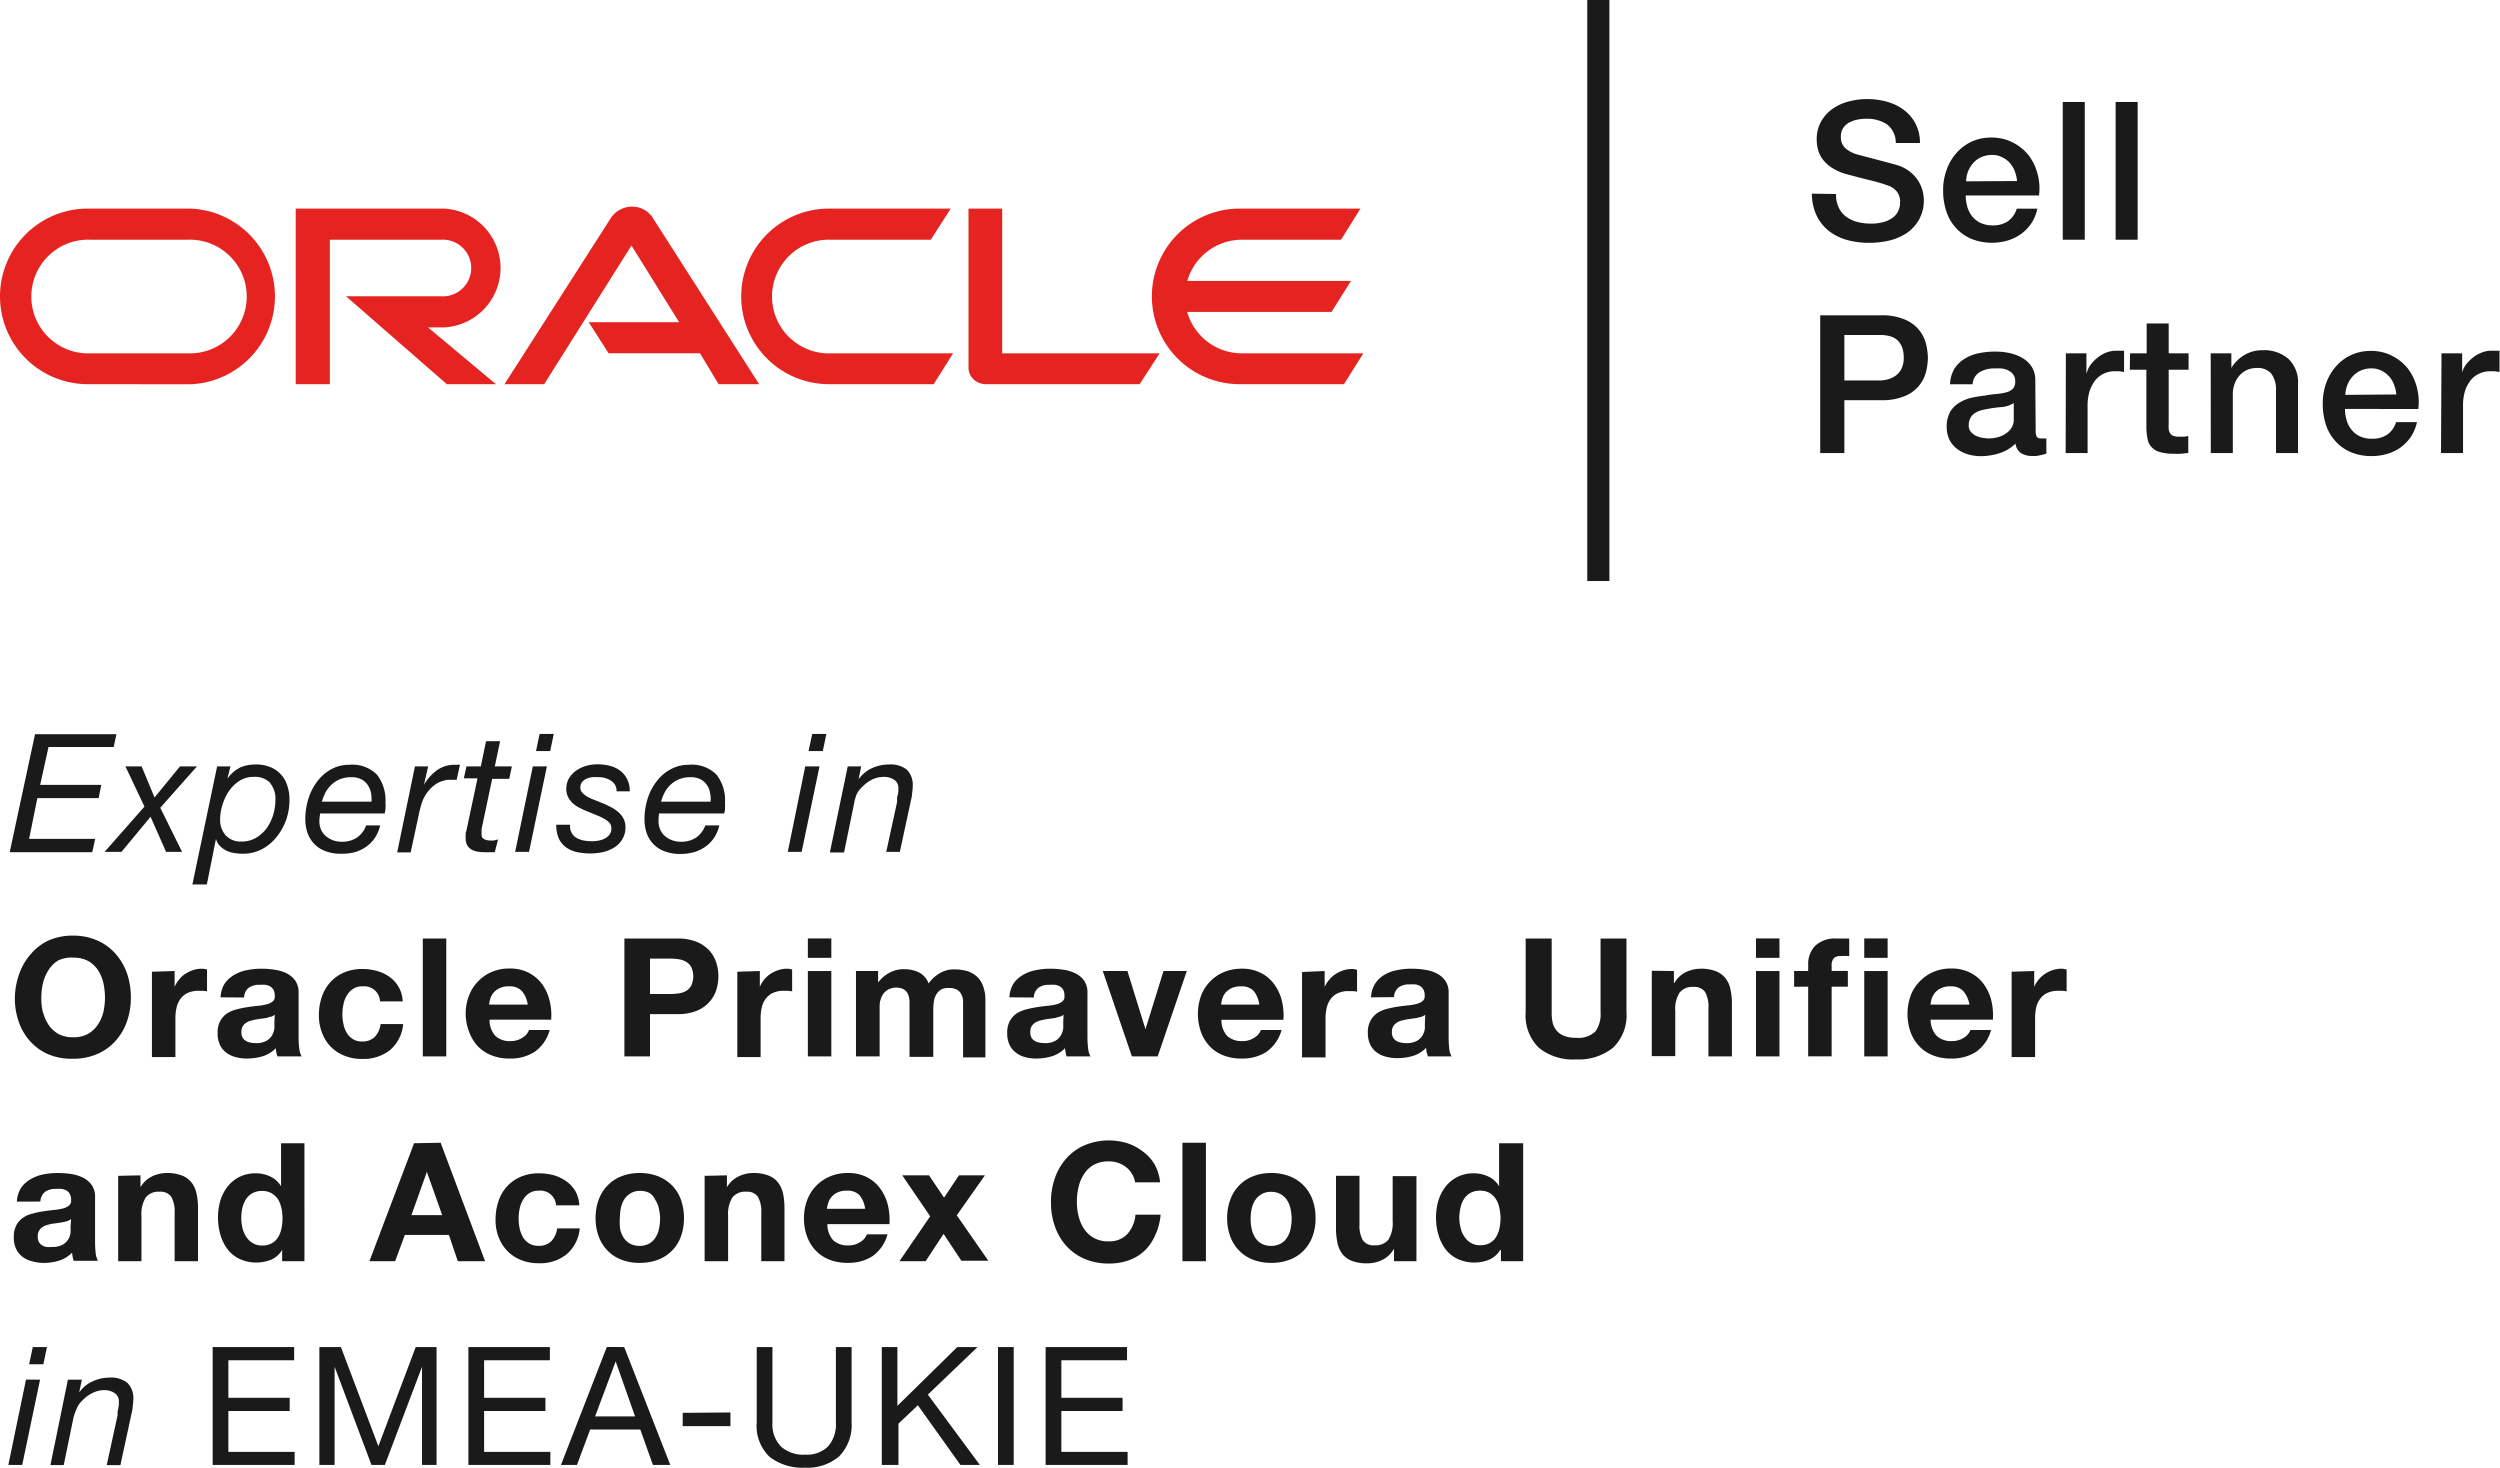 <svg xmlns="http://www.w3.org/2000/svg" viewBox="0 0 257.69 151.28"><g id="Layer_2" data-name="Layer 2"><g id="Layer_1-2" data-name="Layer 1"><rect x="163.61" width="2.28" height="59.89" style="fill:#1a1a1a"/><path d="M60.68,33.21H70l-4.91-7.9-9,14.29H52l11-17.18a2.63,2.63,0,0,1,2.15-1.12,2.51,2.51,0,0,1,2.1,1.1l11,17.2H74.07l-1.92-3.19H62.73Zm42.62,3.21V21.5H99.83V37.88a1.65,1.65,0,0,0,.5,1.2,1.86,1.86,0,0,0,1.28.52h15.86l2.06-3.18ZM45.71,33.75a6.13,6.13,0,0,0,0-12.25H30.48V39.6H34V24.71H45.48a2.92,2.92,0,1,1,0,5.83H35.67L46.06,39.6h5.06l-7-5.85ZM9.05,39.6a9.05,9.05,0,1,1,0-18.1H19.58a9.06,9.06,0,0,1,0,18.11Zm10.28-3.18a5.86,5.86,0,1,0,0-11.71h-10a5.86,5.86,0,1,0,0,11.71ZM85.45,39.6a9.05,9.05,0,1,1,0-18.1H98l-2.06,3.21H85.68a5.86,5.86,0,1,0,0,11.71H98.24l-2,3.18ZM128,36.42a5.86,5.86,0,0,1-5.63-4.27h14.88l2-3.19H122.38A5.86,5.86,0,0,1,128,24.71h10.23l2-3.21H127.78a9.05,9.05,0,0,0,0,18.1h10.75l2-3.18Z" style="fill:#e52421"/><path d="M12,75.68,11.72,77H5L4.14,80.9h6.3l-.27,1.37H3.85L3,86.47H9.81l-.3,1.37H1L3.61,75.68Z" style="fill:#1a1a1a"/><path d="M12.93,79H14.6l1.33,3.2L18.55,79H20.3l-3.78,4.26,2.25,4.55H17.12l-1.6-3.62-3,3.62H10.78l4.11-4.67Z" style="fill:#1a1a1a"/><path d="M23.75,79l-.31,1.26h0a3.61,3.61,0,0,1,1.34-1.16,3.89,3.89,0,0,1,1.57-.3,3.78,3.78,0,0,1,1.49.26A3,3,0,0,1,29.62,81a4.58,4.58,0,0,1,.22,1.47,6.35,6.35,0,0,1-.33,2,6,6,0,0,1-1,1.8A4.79,4.79,0,0,1,27,87.53,4.28,4.28,0,0,1,25,88a4.78,4.78,0,0,1-.82-.07,2.78,2.78,0,0,1-.82-.24,2.47,2.47,0,0,1-.68-.48,1.6,1.6,0,0,1-.42-.74h0l-.94,4.7H19.83L22.38,79Zm4.11,1.71a2.17,2.17,0,0,0-1.73-.63,2.63,2.63,0,0,0-1.47.42,3.79,3.79,0,0,0-1.08,1.07A5.12,5.12,0,0,0,22.92,83a4.82,4.82,0,0,0-.23,1.46,2.39,2.39,0,0,0,.57,1.64,2.07,2.07,0,0,0,1.64.64,2.83,2.83,0,0,0,1.52-.4,3.68,3.68,0,0,0,1.09-1,4.81,4.81,0,0,0,.66-1.39,5.34,5.34,0,0,0,.22-1.5A2.54,2.54,0,0,0,27.86,80.74Z" style="fill:#1a1a1a"/><path d="M32.92,84.63a2.1,2.1,0,0,0,.19.92,1.84,1.84,0,0,0,.51.66,2.5,2.5,0,0,0,.73.41,2.45,2.45,0,0,0,.85.14,2.72,2.72,0,0,0,1.6-.43,2.56,2.56,0,0,0,.94-1.25h1.45a3.91,3.91,0,0,1-.55,1.28,3.43,3.43,0,0,1-.9.92,4,4,0,0,1-1.17.56A5.15,5.15,0,0,1,35.2,88a4.37,4.37,0,0,1-1.81-.33,3.09,3.09,0,0,1-1.15-.85,3.29,3.29,0,0,1-.6-1.14,4.63,4.63,0,0,1-.17-1.2,7.08,7.08,0,0,1,.37-2.31,5.77,5.77,0,0,1,1-1.8,4.39,4.39,0,0,1,1.44-1.15A3.79,3.79,0,0,1,36,78.83a3.59,3.59,0,0,1,2.84,1,4.26,4.26,0,0,1,.89,2.88,3.32,3.32,0,0,1,0,.64c0,.21-.06.37-.08.5H33A6.33,6.33,0,0,0,32.92,84.63Zm5.31-2.95a2.15,2.15,0,0,0-.35-.8,1.78,1.78,0,0,0-.65-.56,2.17,2.17,0,0,0-1-.21,3.17,3.17,0,0,0-1.14.19,2.94,2.94,0,0,0-.88.54,3.53,3.53,0,0,0-.63.79,5.11,5.11,0,0,0-.4,1h5.11A3.49,3.49,0,0,0,38.23,81.68Z" style="fill:#1a1a1a"/><path d="M44.13,79l-.43,1.89h0A5,5,0,0,1,45,79.42a3.11,3.11,0,0,1,1.9-.59l.25,0a.78.78,0,0,1,.26,0l-.34,1.55-.23,0h-.64a1.59,1.59,0,0,0-.43.08,2.77,2.77,0,0,0-1.06.52,3.75,3.75,0,0,0-.81.91,3.48,3.48,0,0,0-.46,1c-.11.38-.21.74-.27,1.07l-.84,3.9H40.94L42.77,79Z" style="fill:#1a1a1a"/><path d="M52.76,79l-.27,1.28H50.73l-1.09,5.18c0,.1,0,.2,0,.28a2.83,2.83,0,0,0,0,.29.47.47,0,0,0,.27.47,1.26,1.26,0,0,0,.6.13,2,2,0,0,0,.43,0l.4-.11L51,87.84l-.51,0a4.36,4.36,0,0,1-.51,0,4.72,4.72,0,0,1-.77-.06,1.69,1.69,0,0,1-.62-.22,1.26,1.26,0,0,1-.43-.43,1.48,1.48,0,0,1-.16-.7,2,2,0,0,1,0-.36c0-.11,0-.24.06-.38l1.16-5.46H47.81L48.08,79h1.48l.54-2.6h1.45L51,79Z" style="fill:#1a1a1a"/><path d="M56.37,79l-1.84,8.81H53.1L54.92,79Zm-1.12-1.58.37-1.77h1.46l-.37,1.77Z" style="fill:#1a1a1a"/><path d="M63,80.49a2.18,2.18,0,0,0-1.31-.38,3.81,3.81,0,0,0-.66,0,2.18,2.18,0,0,0-.61.17,1.32,1.32,0,0,0-.43.34.91.91,0,0,0-.17.56.79.79,0,0,0,.2.53,2.3,2.3,0,0,0,.52.41,5.26,5.26,0,0,0,.75.34l.85.34c.29.12.58.26.86.41a3.84,3.84,0,0,1,.74.5,2.24,2.24,0,0,1,.52.66,1.83,1.83,0,0,1,.21.89,2.32,2.32,0,0,1-.33,1.26,2.56,2.56,0,0,1-.83.84,3.81,3.81,0,0,1-1.15.47,6.12,6.12,0,0,1-1.28.14,6.9,6.9,0,0,1-1.42-.14,3,3,0,0,1-1.11-.49,2.33,2.33,0,0,1-.75-.91,3.31,3.31,0,0,1-.26-1.42h1.43a1.36,1.36,0,0,0,.63,1.34,2.33,2.33,0,0,0,.74.28,4.85,4.85,0,0,0,.87.08,3.51,3.51,0,0,0,.72-.07,2.1,2.1,0,0,0,.65-.23,1.3,1.3,0,0,0,.46-.41,1.07,1.07,0,0,0,.18-.63.85.85,0,0,0-.2-.56,2.26,2.26,0,0,0-.53-.41,5.11,5.11,0,0,0-.74-.35l-.84-.35a8.47,8.47,0,0,1-.87-.38,3.68,3.68,0,0,1-.75-.48,2.37,2.37,0,0,1-.52-.66,1.86,1.86,0,0,1-.2-.87,2.21,2.21,0,0,1,.28-1.09,2.66,2.66,0,0,1,.74-.79,3.6,3.6,0,0,1,1-.48,4.4,4.4,0,0,1,1.2-.17,5.48,5.48,0,0,1,1.21.14,3.25,3.25,0,0,1,1.07.48,2.45,2.45,0,0,1,.75.87,2.6,2.6,0,0,1,.29,1.3H63.55A1.18,1.18,0,0,0,63,80.49Z" style="fill:#1a1a1a"/><path d="M67.88,84.63a2.1,2.1,0,0,0,.19.92,1.84,1.84,0,0,0,.51.66,2.5,2.5,0,0,0,.73.41,2.45,2.45,0,0,0,.85.14,2.75,2.75,0,0,0,1.6-.43,2.62,2.62,0,0,0,.94-1.25h1.45a3.91,3.91,0,0,1-.55,1.28,3.43,3.43,0,0,1-.9.92,3.89,3.89,0,0,1-1.18.56,5,5,0,0,1-1.36.18,4.37,4.37,0,0,1-1.81-.33,3.09,3.09,0,0,1-1.15-.85,3.13,3.13,0,0,1-.6-1.14,4.63,4.63,0,0,1-.17-1.2,7.08,7.08,0,0,1,.37-2.31,5.58,5.58,0,0,1,1-1.8,4.29,4.29,0,0,1,1.44-1.15A3.76,3.76,0,0,1,71,78.83a3.59,3.59,0,0,1,2.84,1,4.26,4.26,0,0,1,.89,2.88,4.37,4.37,0,0,1,0,.64c0,.21-.06.37-.08.5H67.93A6.33,6.33,0,0,0,67.88,84.63Zm5.3-2.95a2,2,0,0,0-.34-.8,1.78,1.78,0,0,0-.65-.56,2.17,2.17,0,0,0-1-.21,3.13,3.13,0,0,0-1.14.19,2.82,2.82,0,0,0-.88.54,3,3,0,0,0-.63.79,4.52,4.52,0,0,0-.4,1h5.1A2.8,2.8,0,0,0,73.18,81.68Z" style="fill:#1a1a1a"/><path d="M84.47,79l-1.84,8.81H81.2L83,79Zm-1.13-1.58.38-1.77h1.46l-.37,1.77Z" style="fill:#1a1a1a"/><path d="M88.77,79l-.27,1.33h0a3.42,3.42,0,0,1,1.38-1.15,4.21,4.21,0,0,1,1.75-.38,2.72,2.72,0,0,1,1.85.54,2.23,2.23,0,0,1,.6,1.72,4.63,4.63,0,0,1-.07.75c0,.31-.11.63-.18,1l-1.08,5H91.35l1.12-5.15c0-.09,0-.19,0-.31s0-.25.07-.38l.06-.37c0-.12,0-.22,0-.3a1,1,0,0,0-.44-.93,1.89,1.89,0,0,0-1.09-.29,2.65,2.65,0,0,0-1.18.28,3.43,3.43,0,0,0-1,.74,2.38,2.38,0,0,0-.61.82A5.87,5.87,0,0,0,88,83l-1,4.87H85.54L87.38,79Z" style="fill:#1a1a1a"/><path d="M2,100.34a6.07,6.07,0,0,1,1.18-2A5.38,5.38,0,0,1,5,96.94a6.11,6.11,0,0,1,2.51-.5,6.13,6.13,0,0,1,2.52.5,5.34,5.34,0,0,1,1.87,1.36,6.07,6.07,0,0,1,1.18,2,7.67,7.67,0,0,1,.41,2.53,7.36,7.36,0,0,1-.41,2.47,5.79,5.79,0,0,1-1.18,2,5.29,5.29,0,0,1-1.87,1.34,6.13,6.13,0,0,1-2.52.49A6.11,6.11,0,0,1,5,108.68a5.33,5.33,0,0,1-1.88-1.34,5.79,5.79,0,0,1-1.18-2,7.36,7.36,0,0,1-.41-2.47A7.67,7.67,0,0,1,2,100.34Zm2.44,4a4.12,4.12,0,0,0,.57,1.3,3.18,3.18,0,0,0,1,.93,3.15,3.15,0,0,0,1.53.35,3.15,3.15,0,0,0,1.53-.35,3,3,0,0,0,1-.93,4.14,4.14,0,0,0,.58-1.3,6.74,6.74,0,0,0,.17-1.49,7.15,7.15,0,0,0-.17-1.55A4.16,4.16,0,0,0,10.1,100a3,3,0,0,0-1-.94,3.15,3.15,0,0,0-1.53-.35A3.15,3.15,0,0,0,6,99,3.1,3.1,0,0,0,5,100a4.14,4.14,0,0,0-.57,1.34,6.58,6.58,0,0,0-.17,1.55A6.19,6.19,0,0,0,4.42,104.36Z" style="fill:#1a1a1a"/><path d="M18,100.09v1.64h0a2.58,2.58,0,0,1,.46-.76,2.68,2.68,0,0,1,.66-.6,3.45,3.45,0,0,1,.8-.38,2.91,2.91,0,0,1,.89-.14,1.84,1.84,0,0,1,.53.09v2.24l-.41-.05-.46,0a2.59,2.59,0,0,0-1.13.22,2,2,0,0,0-.74.61,2.5,2.5,0,0,0-.4.89,4.84,4.84,0,0,0-.12,1.11v4H15.66v-8.8Z" style="fill:#1a1a1a"/><path d="M22.74,102.8a2.8,2.8,0,0,1,.42-1.42,3.06,3.06,0,0,1,1-.9,3.89,3.89,0,0,1,1.3-.48,7.16,7.16,0,0,1,1.46-.15,8.73,8.73,0,0,1,1.34.1,4.13,4.13,0,0,1,1.25.36,2.52,2.52,0,0,1,.92.76,2.16,2.16,0,0,1,.35,1.28v4.59a8.51,8.51,0,0,0,.07,1.14,2.17,2.17,0,0,0,.24.81H28.6a2.75,2.75,0,0,1-.11-.41,3.11,3.11,0,0,1-.06-.44,3.15,3.15,0,0,1-1.37.84,5.73,5.73,0,0,1-1.6.23,4.36,4.36,0,0,1-1.17-.15,2.71,2.71,0,0,1-1-.48,2.12,2.12,0,0,1-.63-.81,2.67,2.67,0,0,1-.23-1.18,2.49,2.49,0,0,1,.26-1.23,2.34,2.34,0,0,1,.68-.78,3.23,3.23,0,0,1,1-.43,9.4,9.4,0,0,1,1.08-.23c.36-.06.72-.1,1.07-.14a6,6,0,0,0,.94-.15,1.66,1.66,0,0,0,.64-.3.63.63,0,0,0,.22-.57,1.34,1.34,0,0,0-.12-.62,1.07,1.07,0,0,0-.34-.36,1.55,1.55,0,0,0-.5-.17,3.86,3.86,0,0,0-.6,0,1.83,1.83,0,0,0-1.13.31,1.34,1.34,0,0,0-.47,1Zm5.58,1.79a1,1,0,0,1-.38.21c-.15,0-.32.09-.49.13l-.56.08a5.62,5.62,0,0,0-.57.09,4.27,4.27,0,0,0-.54.13,1.8,1.8,0,0,0-.46.23,1.14,1.14,0,0,0-.32.37,1.16,1.16,0,0,0-.12.56,1.15,1.15,0,0,0,.12.55.9.9,0,0,0,.33.34,1.15,1.15,0,0,0,.47.18,2.62,2.62,0,0,0,.57.06,2.11,2.11,0,0,0,1.1-.24,1.59,1.59,0,0,0,.58-.57,1.83,1.83,0,0,0,.23-.68,4.14,4.14,0,0,0,0-.54Z" style="fill:#1a1a1a"/><path d="M37.38,101.67a1.68,1.68,0,0,0-1,.27,2.09,2.09,0,0,0-.64.68,2.82,2.82,0,0,0-.34.92,4.77,4.77,0,0,0-.11,1,4.58,4.58,0,0,0,.11,1,2.69,2.69,0,0,0,.33.9,1.84,1.84,0,0,0,.62.65,1.63,1.63,0,0,0,.95.26,1.79,1.79,0,0,0,1.34-.48,2.34,2.34,0,0,0,.59-1.31h2.33a4,4,0,0,1-1.36,2.68,4.41,4.41,0,0,1-2.88.91,4.63,4.63,0,0,1-1.81-.33,4.06,4.06,0,0,1-1.41-.92,4.14,4.14,0,0,1-.9-1.43,4.82,4.82,0,0,1-.33-1.81,5.87,5.87,0,0,1,.3-1.9,4.34,4.34,0,0,1,.88-1.52,4.18,4.18,0,0,1,1.41-1,4.78,4.78,0,0,1,1.91-.36,5.45,5.45,0,0,1,1.51.21,3.86,3.86,0,0,1,1.29.62,3.22,3.22,0,0,1,1.34,2.51H39.17A1.62,1.62,0,0,0,37.38,101.67Z" style="fill:#1a1a1a"/><path d="M46,96.74v12.15H43.58V96.74Z" style="fill:#1a1a1a"/><path d="M51.06,106.78a2.15,2.15,0,0,0,1.56.53,2.11,2.11,0,0,0,1.26-.37,1.48,1.48,0,0,0,.65-.77h2.13a4,4,0,0,1-1.57,2.26,4.54,4.54,0,0,1-2.55.68,4.83,4.83,0,0,1-1.87-.33,3.88,3.88,0,0,1-1.42-.94,4.35,4.35,0,0,1-.89-1.47A5.32,5.32,0,0,1,48,104.5a5.05,5.05,0,0,1,.33-1.84,4.12,4.12,0,0,1,.92-1.47,4.2,4.2,0,0,1,1.42-1,4.53,4.53,0,0,1,1.83-.36,4.2,4.2,0,0,1,2,.44,4,4,0,0,1,1.37,1.16,4.82,4.82,0,0,1,.77,1.67,6.08,6.08,0,0,1,.17,2H50.46A2.44,2.44,0,0,0,51.06,106.78Zm2.73-4.63a1.69,1.69,0,0,0-1.32-.48,2.1,2.1,0,0,0-1,.2,1.9,1.9,0,0,0-.62.48,1.84,1.84,0,0,0-.32.62,2.78,2.78,0,0,0-.11.58H54.4A2.84,2.84,0,0,0,53.79,102.15Z" style="fill:#1a1a1a"/><path d="M69.84,96.74a5.08,5.08,0,0,1,1.94.33,3.62,3.62,0,0,1,1.3.87,3.46,3.46,0,0,1,.74,1.25,4.68,4.68,0,0,1,.23,1.45,4.81,4.81,0,0,1-.23,1.44,3.33,3.33,0,0,1-.74,1.24,3.52,3.52,0,0,1-1.3.88,5.08,5.08,0,0,1-1.94.33H67v4.36H64.36V96.74Zm-.73,5.72a6.27,6.27,0,0,0,.88-.07,2.08,2.08,0,0,0,.75-.26,1.41,1.41,0,0,0,.52-.56,2.29,2.29,0,0,0,0-1.87,1.38,1.38,0,0,0-.52-.55,2.08,2.08,0,0,0-.75-.27,5.06,5.06,0,0,0-.88-.07H67v3.65Z" style="fill:#1a1a1a"/><path d="M78.32,100.09v1.64h0a2.77,2.77,0,0,1,.45-.76,2.92,2.92,0,0,1,.67-.6,3.45,3.45,0,0,1,.8-.38,2.89,2.89,0,0,1,.88-.14,1.78,1.78,0,0,1,.53.09v2.24l-.41-.05-.46,0a2.54,2.54,0,0,0-1.12.22,1.93,1.93,0,0,0-.74.61,2.34,2.34,0,0,0-.4.89,4.84,4.84,0,0,0-.12,1.11v4H76v-8.8Z" style="fill:#1a1a1a"/><path d="M83.27,98.73v-2h2.42v2Zm2.42,1.36v8.8H83.27v-8.8Z" style="fill:#1a1a1a"/><path d="M90.51,100.09v1.19h0a3.38,3.38,0,0,1,1.15-1,3.08,3.08,0,0,1,1.54-.38,3.49,3.49,0,0,1,1.52.33,2.11,2.11,0,0,1,1,1.14,3.57,3.57,0,0,1,1.06-1,2.8,2.8,0,0,1,1.59-.45,4.87,4.87,0,0,1,1.3.17,2.64,2.64,0,0,1,1,.55,2.43,2.43,0,0,1,.66,1,4,4,0,0,1,.24,1.46v5.89H99.27v-5c0-.3,0-.58,0-.84a1.59,1.59,0,0,0-.19-.68,1.11,1.11,0,0,0-.45-.46,1.68,1.68,0,0,0-.81-.17A1.53,1.53,0,0,0,97,102a1.55,1.55,0,0,0-.5.52,2,2,0,0,0-.24.71,5.52,5.52,0,0,0-.06.81v4.9H93.75V104c0-.26,0-.52,0-.78a2.36,2.36,0,0,0-.14-.71,1.2,1.2,0,0,0-.43-.52,1.62,1.62,0,0,0-.88-.19,1.52,1.52,0,0,0-.45.08,1.3,1.3,0,0,0-.54.29,1.54,1.54,0,0,0-.45.61,2.36,2.36,0,0,0-.19,1v5.11H88.23v-8.8Z" style="fill:#1a1a1a"/><path d="M104.05,102.8a2.9,2.9,0,0,1,.42-1.42,3,3,0,0,1,1-.9,3.89,3.89,0,0,1,1.3-.48,7.16,7.16,0,0,1,1.46-.15,8.73,8.73,0,0,1,1.34.1,4,4,0,0,1,1.24.36,2.48,2.48,0,0,1,.93.76,2.16,2.16,0,0,1,.35,1.28v4.59a10.57,10.57,0,0,0,.07,1.14,2.17,2.17,0,0,0,.24.81h-2.45a1.91,1.91,0,0,1-.11-.41,3.11,3.11,0,0,1-.06-.44,3.18,3.18,0,0,1-1.36.84,5.85,5.85,0,0,1-1.61.23,4.41,4.41,0,0,1-1.17-.15,2.58,2.58,0,0,1-.95-.48,2,2,0,0,1-.64-.81,2.67,2.67,0,0,1-.23-1.18,2.49,2.49,0,0,1,.26-1.23,2.46,2.46,0,0,1,.68-.78,3.29,3.29,0,0,1,1-.43,10,10,0,0,1,1.09-.23c.36-.06.72-.1,1.07-.14a6,6,0,0,0,.94-.15,1.66,1.66,0,0,0,.64-.3.63.63,0,0,0,.22-.57,1.34,1.34,0,0,0-.12-.62,1.07,1.07,0,0,0-.34-.36,1.55,1.55,0,0,0-.5-.17,3.86,3.86,0,0,0-.6,0,1.83,1.83,0,0,0-1.13.31,1.34,1.34,0,0,0-.47,1Zm5.58,1.79a1.07,1.07,0,0,1-.38.21c-.15,0-.32.09-.49.13l-.56.08a5.62,5.62,0,0,0-.57.09,4.27,4.27,0,0,0-.54.13,1.8,1.8,0,0,0-.46.23,1.14,1.14,0,0,0-.32.37,1.17,1.17,0,0,0-.11.56,1.15,1.15,0,0,0,.11.55.9.9,0,0,0,.33.34,1.15,1.15,0,0,0,.47.18,2.69,2.69,0,0,0,.57.06,2.11,2.11,0,0,0,1.1-.24,1.59,1.59,0,0,0,.58-.57,1.83,1.83,0,0,0,.23-.68,4.14,4.14,0,0,0,0-.54Z" style="fill:#1a1a1a"/><path d="M116.67,108.89l-3-8.8h2.54l1.86,6h0l1.86-6h2.4l-3,8.8Z" style="fill:#1a1a1a"/><path d="M126.49,106.78a2.19,2.19,0,0,0,1.57.53,2.11,2.11,0,0,0,1.26-.37,1.52,1.52,0,0,0,.65-.77h2.13a4.07,4.07,0,0,1-1.57,2.26,4.56,4.56,0,0,1-2.55.68,4.88,4.88,0,0,1-1.88-.33,3.76,3.76,0,0,1-1.41-.94,4.22,4.22,0,0,1-.9-1.47,5.62,5.62,0,0,1,0-3.71,4.27,4.27,0,0,1,2.34-2.45,4.58,4.58,0,0,1,1.84-.36,4.15,4.15,0,0,1,2,.44,3.78,3.78,0,0,1,1.37,1.16,4.84,4.84,0,0,1,.78,1.67,6.37,6.37,0,0,1,.17,2H125.9A2.43,2.43,0,0,0,126.49,106.78Zm2.74-4.63a1.69,1.69,0,0,0-1.32-.48,2.15,2.15,0,0,0-1,.2,2,2,0,0,0-.61.48,1.84,1.84,0,0,0-.32.62,2.78,2.78,0,0,0-.11.58h3.93A2.75,2.75,0,0,0,129.23,102.15Z" style="fill:#1a1a1a"/><path d="M136.54,100.09v1.64h0A3.08,3.08,0,0,1,137,101a2.92,2.92,0,0,1,.67-.6,3.27,3.27,0,0,1,.8-.38,2.89,2.89,0,0,1,.88-.14,1.78,1.78,0,0,1,.53.09v2.24l-.41-.05-.46,0a2.54,2.54,0,0,0-1.12.22,1.93,1.93,0,0,0-.74.61,2.34,2.34,0,0,0-.4.89,4.84,4.84,0,0,0-.12,1.11v4h-2.42v-8.8Z" style="fill:#1a1a1a"/><path d="M141.32,102.8a2.9,2.9,0,0,1,.43-1.42,3,3,0,0,1,.95-.9A3.94,3.94,0,0,1,144,100a7.14,7.14,0,0,1,1.45-.15,8.86,8.86,0,0,1,1.35.1,4.06,4.06,0,0,1,1.24.36,2.44,2.44,0,0,1,.92.76,2.09,2.09,0,0,1,.36,1.28v4.59a10.6,10.6,0,0,0,.06,1.14,2.17,2.17,0,0,0,.24.81h-2.45c0-.13-.08-.27-.11-.41A3.11,3.11,0,0,1,147,108a3.12,3.12,0,0,1-1.36.84,5.78,5.78,0,0,1-1.6.23,4.49,4.49,0,0,1-1.18-.15,2.58,2.58,0,0,1-1-.48,2.14,2.14,0,0,1-.64-.81,2.82,2.82,0,0,1-.23-1.18,2.49,2.49,0,0,1,.27-1.23,2.24,2.24,0,0,1,.68-.78,3.06,3.06,0,0,1,.95-.43,10.4,10.4,0,0,1,1.08-.23c.37-.06.72-.1,1.07-.14a5.61,5.61,0,0,0,.94-.15,1.71,1.71,0,0,0,.65-.3.65.65,0,0,0,.22-.57,1.22,1.22,0,0,0-.13-.62,1,1,0,0,0-.34-.36,1.42,1.42,0,0,0-.49-.17,3.91,3.91,0,0,0-.61,0,1.8,1.8,0,0,0-1.12.31,1.38,1.38,0,0,0-.48,1Zm5.59,1.79a1.07,1.07,0,0,1-.38.21l-.5.13-.55.08a5.81,5.81,0,0,0-.58.09,5.29,5.29,0,0,0-.54.13,1.73,1.73,0,0,0-.45.23,1,1,0,0,0-.32.37,1.16,1.16,0,0,0-.12.56,1.15,1.15,0,0,0,.12.55,1,1,0,0,0,.32.34,1.26,1.26,0,0,0,.48.18,2.6,2.6,0,0,0,.56.06,2.13,2.13,0,0,0,1.11-.24,1.67,1.67,0,0,0,.58-.57,2,2,0,0,0,.23-.68c0-.22,0-.41,0-.54Z" style="fill:#1a1a1a"/><path d="M166.26,108a5.66,5.66,0,0,1-3.82,1.2,5.55,5.55,0,0,1-3.82-1.2,4.65,4.65,0,0,1-1.36-3.67V96.74h2.68v7.56a5.22,5.22,0,0,0,.08,1,1.91,1.91,0,0,0,1.12,1.44,3.12,3.12,0,0,0,1.3.23,2.55,2.55,0,0,0,2-.64,3.06,3.06,0,0,0,.54-2V96.74h2.67v7.56A4.64,4.64,0,0,1,166.26,108Z" style="fill:#1a1a1a"/><path d="M172.54,100.09v1.23h.05a2.72,2.72,0,0,1,1.19-1.12,3.5,3.5,0,0,1,1.5-.35,4.19,4.19,0,0,1,1.59.26,2.38,2.38,0,0,1,1,.74,2.7,2.7,0,0,1,.5,1.14,6.83,6.83,0,0,1,.15,1.49v5.41h-2.42v-5a3.07,3.07,0,0,0-.34-1.63,1.34,1.34,0,0,0-1.21-.53,1.66,1.66,0,0,0-1.43.59,3.21,3.21,0,0,0-.44,1.93v4.61h-2.42v-8.8Z" style="fill:#1a1a1a"/><path d="M181,98.73v-2h2.42v2Zm2.42,1.36v8.8H181v-8.8Z" style="fill:#1a1a1a"/><path d="M184.93,101.71v-1.62h1.45v-.68a2.67,2.67,0,0,1,.73-1.93,3,3,0,0,1,2.22-.74c.21,0,.43,0,.65,0l.63,0v1.81a6.46,6.46,0,0,0-.89,0,.92.92,0,0,0-.71.23,1.13,1.13,0,0,0-.21.77v.53h1.67v1.62H188.8v7.18h-2.42v-7.18Z" style="fill:#1a1a1a"/><path d="M192.16,98.73v-2h2.41v2Zm2.41,1.36v8.8h-2.41v-8.8Z" style="fill:#1a1a1a"/><path d="M199.63,106.78a2.18,2.18,0,0,0,1.57.53,2.15,2.15,0,0,0,1.26-.37,1.5,1.5,0,0,0,.64-.77h2.13a4,4,0,0,1-1.56,2.26,4.59,4.59,0,0,1-2.56.68,4.83,4.83,0,0,1-1.87-.33,3.76,3.76,0,0,1-1.41-.94,4.22,4.22,0,0,1-.9-1.47,5.62,5.62,0,0,1,0-3.71,4.12,4.12,0,0,1,.92-1.47,4.3,4.3,0,0,1,1.42-1,4.53,4.53,0,0,1,1.83-.36,4.2,4.2,0,0,1,2,.44,3.86,3.86,0,0,1,1.37,1.16,4.84,4.84,0,0,1,.78,1.67,6.7,6.7,0,0,1,.17,2H199A2.48,2.48,0,0,0,199.63,106.78Zm2.73-4.63a1.69,1.69,0,0,0-1.32-.48,2.13,2.13,0,0,0-1,.2,1.86,1.86,0,0,0-.61.48,2.07,2.07,0,0,0-.33.62,3.64,3.64,0,0,0-.11.58H203A2.84,2.84,0,0,0,202.36,102.15Z" style="fill:#1a1a1a"/><path d="M209.68,100.09v1.64h0a2.81,2.81,0,0,1,.46-.76,2.87,2.87,0,0,1,.66-.6,3.45,3.45,0,0,1,.8-.38,3,3,0,0,1,.89-.14,1.84,1.84,0,0,1,.53.09v2.24l-.41-.05-.46,0a2.51,2.51,0,0,0-1.12.22,1.86,1.86,0,0,0-.74.61,2.35,2.35,0,0,0-.41.89,5.49,5.49,0,0,0-.11,1.11v4h-2.42v-8.8Z" style="fill:#1a1a1a"/><path d="M1.74,123.86a2.9,2.9,0,0,1,.43-1.42,3,3,0,0,1,1-.9,4.22,4.22,0,0,1,1.3-.49,8,8,0,0,1,1.46-.14,10.17,10.17,0,0,1,1.34.09,4.44,4.44,0,0,1,1.25.37,2.43,2.43,0,0,1,.92.76,2.09,2.09,0,0,1,.36,1.28V128a10.65,10.65,0,0,0,.06,1.15,2.17,2.17,0,0,0,.24.81H7.6a2.75,2.75,0,0,1-.11-.41,3.32,3.32,0,0,1-.06-.44,3.18,3.18,0,0,1-1.36.84,5.78,5.78,0,0,1-1.6.23A4.49,4.49,0,0,1,3.29,130a2.58,2.58,0,0,1-1-.48,2.14,2.14,0,0,1-.64-.81,2.85,2.85,0,0,1-.23-1.18,2.61,2.61,0,0,1,.26-1.23,2.27,2.27,0,0,1,.69-.78,2.85,2.85,0,0,1,1-.43,8.32,8.32,0,0,1,1.08-.23c.36-.06.72-.1,1.07-.14a5.79,5.79,0,0,0,.94-.15,1.71,1.71,0,0,0,.65-.3.65.65,0,0,0,.22-.57,1.33,1.33,0,0,0-.13-.62.91.91,0,0,0-.34-.36,1.5,1.5,0,0,0-.49-.17,3.91,3.91,0,0,0-.61,0,1.84,1.84,0,0,0-1.12.3,1.38,1.38,0,0,0-.48,1Zm5.59,1.78a1,1,0,0,1-.38.22,3.66,3.66,0,0,1-.5.12,4.85,4.85,0,0,1-.55.09l-.58.08a5.36,5.36,0,0,0-.54.14,1.65,1.65,0,0,0-.46.23,1.12,1.12,0,0,0-.31.37,1.13,1.13,0,0,0-.12.56A1.11,1.11,0,0,0,4,128a.91.91,0,0,0,.32.35,1.2,1.2,0,0,0,.48.18,2.59,2.59,0,0,0,.56,0,2.15,2.15,0,0,0,1.11-.24,1.59,1.59,0,0,0,.58-.57,1.71,1.71,0,0,0,.22-.67,4.66,4.66,0,0,0,0-.54Z" style="fill:#1a1a1a"/><path d="M14.48,121.15v1.22h0a2.81,2.81,0,0,1,1.19-1.11,3.5,3.5,0,0,1,1.5-.35,4.19,4.19,0,0,1,1.59.26,2.32,2.32,0,0,1,1,.74,2.7,2.7,0,0,1,.5,1.14,6.83,6.83,0,0,1,.15,1.49V130H18v-5a3.07,3.07,0,0,0-.34-1.63,1.34,1.34,0,0,0-1.21-.53,1.66,1.66,0,0,0-1.43.59,3.29,3.29,0,0,0-.44,1.93V130H12.18v-8.8Z" style="fill:#1a1a1a"/><path d="M29.09,128.83a2.55,2.55,0,0,1-1.11,1,4.13,4.13,0,0,1-3.3-.07,3.36,3.36,0,0,1-1.23-1,4.63,4.63,0,0,1-.74-1.51,6.41,6.41,0,0,1-.24-1.77,6.09,6.09,0,0,1,.24-1.71,4.42,4.42,0,0,1,.74-1.45,3.64,3.64,0,0,1,1.21-1,3.71,3.71,0,0,1,1.71-.38,3.48,3.48,0,0,1,1.49.33,2.58,2.58,0,0,1,1.11,1h0v-4.43h2.41V130h-2.3v-1.12Zm-.1-4.35a2.72,2.72,0,0,0-.35-.89A2.1,2.1,0,0,0,28,123a1.86,1.86,0,0,0-1-.24,2,2,0,0,0-1,.24,2,2,0,0,0-.66.63,3.08,3.08,0,0,0-.36.89,5.19,5.19,0,0,0-.11,1.05,4.44,4.44,0,0,0,.12,1,2.67,2.67,0,0,0,.39.91,2,2,0,0,0,.66.65,1.76,1.76,0,0,0,1,.25,1.92,1.92,0,0,0,1-.24,1.78,1.78,0,0,0,.64-.64,2.82,2.82,0,0,0,.34-.91,5.19,5.19,0,0,0,.1-1A5.06,5.06,0,0,0,29,124.48Z" style="fill:#1a1a1a"/><path d="M45.42,117.79,50,130H47.19l-.92-2.71H41.73l-1,2.71H38.08l4.6-12.16Zm.16,7.46L44,120.79h0l-1.59,4.46Z" style="fill:#1a1a1a"/><path d="M55.54,122.73a1.71,1.71,0,0,0-1,.27,2,2,0,0,0-.63.68,2.83,2.83,0,0,0-.35.92,4.75,4.75,0,0,0-.1,1,4.63,4.63,0,0,0,.1,1,3.21,3.21,0,0,0,.33.9,1.92,1.92,0,0,0,.62.65,1.72,1.72,0,0,0,1,.26,1.74,1.74,0,0,0,1.33-.49,2.31,2.31,0,0,0,.59-1.3h2.33a4,4,0,0,1-1.36,2.67,4.37,4.37,0,0,1-2.88.92,4.82,4.82,0,0,1-1.81-.33,4,4,0,0,1-1.41-.93,4.31,4.31,0,0,1-.9-1.42,4.82,4.82,0,0,1-.32-1.81,5.82,5.82,0,0,1,.3-1.9,4.23,4.23,0,0,1,.87-1.52,4.12,4.12,0,0,1,1.42-1,4.73,4.73,0,0,1,1.9-.36,5.79,5.79,0,0,1,1.51.2,4.28,4.28,0,0,1,1.29.62,3.43,3.43,0,0,1,.93,1,3.28,3.28,0,0,1,.41,1.48H57.32A1.62,1.62,0,0,0,55.54,122.73Z" style="fill:#1a1a1a"/><path d="M61.72,123.64a4,4,0,0,1,.92-1.46,4,4,0,0,1,1.43-.94,5,5,0,0,1,1.87-.33,5.12,5.12,0,0,1,1.88.33,4.18,4.18,0,0,1,1.44.94,4,4,0,0,1,.92,1.46,5.56,5.56,0,0,1,.32,1.92,5.5,5.5,0,0,1-.32,1.91,4,4,0,0,1-2.36,2.38,5.12,5.12,0,0,1-1.88.32,5,5,0,0,1-1.87-.32,3.9,3.9,0,0,1-1.43-.93,4,4,0,0,1-.92-1.45,5.28,5.28,0,0,1-.33-1.91A5.34,5.34,0,0,1,61.72,123.64Zm2.19,3a2.86,2.86,0,0,0,.35.9,1.92,1.92,0,0,0,.66.64,2,2,0,0,0,1,.24,2,2,0,0,0,1-.24,1.76,1.76,0,0,0,.66-.64,2.45,2.45,0,0,0,.35-.9,5.07,5.07,0,0,0,.11-1,5.17,5.17,0,0,0-.11-1,2.39,2.39,0,0,0-.35-.9A1.84,1.84,0,0,0,67,123a1.94,1.94,0,0,0-1-.25,1.88,1.88,0,0,0-1,.25,2,2,0,0,0-.66.64,2.77,2.77,0,0,0-.35.9,6,6,0,0,0-.1,1A5.89,5.89,0,0,0,63.91,126.59Z" style="fill:#1a1a1a"/><path d="M74.93,121.15v1.22h0a2.78,2.78,0,0,1,1.2-1.11,3.43,3.43,0,0,1,1.49-.35,4.19,4.19,0,0,1,1.59.26,2.26,2.26,0,0,1,1,.74,2.84,2.84,0,0,1,.51,1.14,7.55,7.55,0,0,1,.14,1.49V130H78.47v-5a3.07,3.07,0,0,0-.34-1.63,1.32,1.32,0,0,0-1.2-.53,1.68,1.68,0,0,0-1.44.59,3.29,3.29,0,0,0-.44,1.93V130H72.63v-8.8Z" style="fill:#1a1a1a"/><path d="M85.88,127.84a2.18,2.18,0,0,0,1.57.53,2.15,2.15,0,0,0,1.26-.37,1.58,1.58,0,0,0,.65-.77h2.12a4,4,0,0,1-1.56,2.26,4.59,4.59,0,0,1-2.56.68,5,5,0,0,1-1.87-.33,3.88,3.88,0,0,1-1.41-.94,4.22,4.22,0,0,1-.9-1.47,5.36,5.36,0,0,1-.31-1.87,5.27,5.27,0,0,1,.32-1.84,4.27,4.27,0,0,1,2.34-2.45,4.53,4.53,0,0,1,1.83-.36,4.19,4.19,0,0,1,2,.43,3.89,3.89,0,0,1,1.37,1.17,4.84,4.84,0,0,1,.78,1.67,6.67,6.67,0,0,1,.17,2H85.28A2.48,2.48,0,0,0,85.88,127.84Zm2.73-4.63a1.69,1.69,0,0,0-1.32-.48,2.13,2.13,0,0,0-1,.2,1.86,1.86,0,0,0-.61.48,1.84,1.84,0,0,0-.32.62,2.92,2.92,0,0,0-.12.57h3.94A2.85,2.85,0,0,0,88.61,123.21Z" style="fill:#1a1a1a"/><path d="M93,121.15h2.76l1.55,2.3,1.53-2.3h2.68l-2.9,4.12,3.25,4.68H99.09l-1.83-2.77L95.41,130h-2.7l3.17-4.63Z" style="fill:#1a1a1a"/><path d="M116.68,121a2.54,2.54,0,0,0-.59-.68,2.91,2.91,0,0,0-.81-.45,3,3,0,0,0-1-.16,3.15,3.15,0,0,0-1.53.35,2.79,2.79,0,0,0-1,.94,4.09,4.09,0,0,0-.57,1.33,6.64,6.64,0,0,0-.18,1.55,6.08,6.08,0,0,0,.18,1.49,4.07,4.07,0,0,0,.57,1.31,2.92,2.92,0,0,0,1,.92,3,3,0,0,0,1.53.35,2.48,2.48,0,0,0,1.92-.75,3.4,3.4,0,0,0,.84-2h2.59a6.06,6.06,0,0,1-.53,2.06A4.94,4.94,0,0,1,118,128.9a4.64,4.64,0,0,1-1.63,1,6,6,0,0,1-2.07.34,6.31,6.31,0,0,1-2.51-.48,5.46,5.46,0,0,1-1.88-1.34,5.77,5.77,0,0,1-1.17-2,7.13,7.13,0,0,1-.41-2.48,7.46,7.46,0,0,1,.41-2.53,6.1,6.1,0,0,1,1.17-2,5.38,5.38,0,0,1,1.88-1.36,6.47,6.47,0,0,1,4.41-.21,5.22,5.22,0,0,1,1.6.85A4.44,4.44,0,0,1,119,120a4.83,4.83,0,0,1,.58,1.87H117A2.18,2.18,0,0,0,116.68,121Z" style="fill:#1a1a1a"/><path d="M124.3,117.79V130h-2.42V117.79Z" style="fill:#1a1a1a"/><path d="M126.82,123.64a4,4,0,0,1,.92-1.46,4,4,0,0,1,1.43-.94,5,5,0,0,1,1.87-.33,5.12,5.12,0,0,1,1.88.33,4.18,4.18,0,0,1,1.44.94,4.13,4.13,0,0,1,.92,1.46,5.34,5.34,0,0,1,.32,1.92,5.28,5.28,0,0,1-.32,1.91,4.18,4.18,0,0,1-.92,1.45,4,4,0,0,1-1.44.93,5.12,5.12,0,0,1-1.88.32,5,5,0,0,1-1.87-.32,3.9,3.9,0,0,1-1.43-.93,4,4,0,0,1-.92-1.45,5.28,5.28,0,0,1-.33-1.91A5.34,5.34,0,0,1,126.82,123.64Zm2.19,3a2.86,2.86,0,0,0,.35.9,1.84,1.84,0,0,0,.66.64,2,2,0,0,0,1,.24,2,2,0,0,0,1-.24,1.76,1.76,0,0,0,.66-.64,2.45,2.45,0,0,0,.35-.9,5.07,5.07,0,0,0,.11-1,5.17,5.17,0,0,0-.11-1,2.39,2.39,0,0,0-.35-.9,1.84,1.84,0,0,0-.66-.64,1.94,1.94,0,0,0-1-.25,1.88,1.88,0,0,0-1,.25,1.93,1.93,0,0,0-.66.64,2.77,2.77,0,0,0-.35.9,5.16,5.16,0,0,0-.1,1A5.07,5.07,0,0,0,129,126.59Z" style="fill:#1a1a1a"/><path d="M143.69,130v-1.22h-.05a2.67,2.67,0,0,1-1.19,1.1,3.49,3.49,0,0,1-1.5.34,4.24,4.24,0,0,1-1.59-.25,2.28,2.28,0,0,1-1-.72,2.8,2.8,0,0,1-.5-1.15,6.83,6.83,0,0,1-.15-1.49v-5.41h2.42v5a3.07,3.07,0,0,0,.34,1.63,1.31,1.31,0,0,0,1.21.53,1.68,1.68,0,0,0,1.43-.58,3.27,3.27,0,0,0,.44-1.94v-4.61H146V130Z" style="fill:#1a1a1a"/><path d="M154.64,128.83a2.5,2.5,0,0,1-1.11,1,4.13,4.13,0,0,1-3.3-.07,3.36,3.36,0,0,1-1.23-1,4.63,4.63,0,0,1-.74-1.51,6.41,6.41,0,0,1-.24-1.77,6.09,6.09,0,0,1,.24-1.71,4.42,4.42,0,0,1,.74-1.45,3.64,3.64,0,0,1,1.21-1,3.71,3.71,0,0,1,1.71-.38,3.48,3.48,0,0,1,1.49.33,2.58,2.58,0,0,1,1.11,1h0v-4.43H157V130h-2.29v-1.12Zm-.1-4.35a2.72,2.72,0,0,0-.35-.89,2.1,2.1,0,0,0-.64-.62,1.86,1.86,0,0,0-1-.24,2,2,0,0,0-1,.24,2,2,0,0,0-.66.63,2.81,2.81,0,0,0-.35.89,4.57,4.57,0,0,0-.12,1.05,4,4,0,0,0,.13,1,2.47,2.47,0,0,0,.38.91,2,2,0,0,0,.66.65,1.76,1.76,0,0,0,1,.25,1.92,1.92,0,0,0,1-.24,1.78,1.78,0,0,0,.64-.64,2.82,2.82,0,0,0,.34-.91,5.19,5.19,0,0,0,.1-1A5.06,5.06,0,0,0,154.54,124.48Z" style="fill:#1a1a1a"/><path d="M4.13,142.21,2.29,151H.86l1.82-8.8ZM3,140.62l.38-1.77H4.84l-.37,1.77Z" style="fill:#1a1a1a"/><path d="M8.44,142.21l-.28,1.33h0a3.27,3.27,0,0,1,1.38-1.15,4.07,4.07,0,0,1,1.75-.39,2.66,2.66,0,0,1,1.85.55,2.2,2.2,0,0,1,.6,1.72,4.83,4.83,0,0,1-.07.75c0,.3-.11.63-.18,1l-1.08,5H11l1.12-5.14c0-.09,0-.2,0-.32s.05-.24.07-.37l.06-.38c0-.12,0-.22,0-.3a1,1,0,0,0-.44-.92,1.89,1.89,0,0,0-1.09-.3,2.7,2.7,0,0,0-1.18.29,3.53,3.53,0,0,0-1,.73,2.42,2.42,0,0,0-.61.83,5.77,5.77,0,0,0-.36,1l-1,4.87H5.2L7,142.21Z" style="fill:#1a1a1a"/><path d="M30.32,138.85v1.36H23.54v3.87h6.32v1.36H23.54v4.21h6.83V151H21.92V138.85Z" style="fill:#1a1a1a"/><path d="M35.14,138.85,39,149.07l3.85-10.22H45V151H43.5V140.89h0L39.67,151H38.29l-3.8-10.12h0V151H32.92V138.85Z" style="fill:#1a1a1a"/><path d="M56.68,138.85v1.36H49.9v3.87h6.32v1.36H49.9v4.21h6.83V151H48.28V138.85Z" style="fill:#1a1a1a"/><path d="M64.34,138.85,69.09,151H67.3L66,147.35H60.83L59.47,151H57.82l4.73-12.16ZM65.46,146l-2-5.67h0L61.34,146Z" style="fill:#1a1a1a"/><path d="M75.29,145.59V147H70.37v-1.37Z" style="fill:#1a1a1a"/><path d="M86.49,150.12A5,5,0,0,1,83,151.28a5.55,5.55,0,0,1-3.67-1.11A4.41,4.41,0,0,1,78,146.62v-7.77h1.62v7.77a3.27,3.27,0,0,0,.87,2.47,3.41,3.41,0,0,0,2.5.85,3.09,3.09,0,0,0,2.36-.85,3.42,3.42,0,0,0,.81-2.47v-7.77h1.62v7.77A4.59,4.59,0,0,1,86.49,150.12Z" style="fill:#1a1a1a"/><path d="M92.5,138.85v6.06l6.17-6.06h2.09l-5.12,4.9L101,151h-2l-4.39-6.15-2,1.89V151H90.89V138.85Z" style="fill:#1a1a1a"/><path d="M104.49,138.85V151h-1.62V138.85Z" style="fill:#1a1a1a"/><path d="M116.17,138.85v1.36H109.4v3.87h6.31v1.36H109.4v4.21h6.83V151h-8.45V138.85Z" style="fill:#1a1a1a"/><path d="M189.25,20a3.15,3.15,0,0,0,.28,1.4,2.44,2.44,0,0,0,.77.94,3.48,3.48,0,0,0,1.15.54,5.59,5.59,0,0,0,1.4.17,4.67,4.67,0,0,0,1.39-.19,2.86,2.86,0,0,0,.94-.49,1.68,1.68,0,0,0,.51-.69,1.91,1.91,0,0,0,.16-.78,1.66,1.66,0,0,0-.37-1.2,2,2,0,0,0-.8-.55,16.47,16.47,0,0,0-1.76-.53c-.67-.16-1.5-.38-2.48-.64a5.35,5.35,0,0,1-1.52-.63,3.7,3.7,0,0,1-1-.87,2.92,2.92,0,0,1-.51-1,4.06,4.06,0,0,1-.15-1.1,3.65,3.65,0,0,1,.45-1.85,4,4,0,0,1,1.18-1.31,5.19,5.19,0,0,1,1.67-.76,7.22,7.22,0,0,1,1.89-.25,7.56,7.56,0,0,1,2.1.29,5.2,5.2,0,0,1,1.73.86,4.12,4.12,0,0,1,1.62,3.38h-2.49a2.38,2.38,0,0,0-.93-1.94,3.79,3.79,0,0,0-2.13-.56,4.56,4.56,0,0,0-.89.09,3.08,3.08,0,0,0-.84.29,1.91,1.91,0,0,0-.63.57,1.59,1.59,0,0,0-.24.9,1.52,1.52,0,0,0,.46,1.18,3,3,0,0,0,1.23.65l.63.17,1.22.32,1.32.35.92.25a4.09,4.09,0,0,1,1.22.6,3.9,3.9,0,0,1,.86.86,3.68,3.68,0,0,1,.52,1.05,3.89,3.89,0,0,1,.17,1.11,4,4,0,0,1-.49,2A4.13,4.13,0,0,1,196.57,24a5.69,5.69,0,0,1-1.81.79,9,9,0,0,1-2.07.24,8.5,8.5,0,0,1-2.29-.29,5.45,5.45,0,0,1-1.87-.92,4.51,4.51,0,0,1-1.27-1.58,5.32,5.32,0,0,1-.5-2.28Z" style="fill:#1a1a1a"/><path d="M202.62,20.15a4.11,4.11,0,0,0,.16,1.16,3.09,3.09,0,0,0,.51,1,2.5,2.5,0,0,0,.86.67,2.87,2.87,0,0,0,1.23.25,2.75,2.75,0,0,0,1.6-.43,2.49,2.49,0,0,0,.9-1.29H210a4.35,4.35,0,0,1-.61,1.5,4.44,4.44,0,0,1-1.06,1.1,4.68,4.68,0,0,1-1.38.68,5.63,5.63,0,0,1-1.6.23,5.53,5.53,0,0,1-2.15-.4,4.5,4.5,0,0,1-1.58-1.12,4.63,4.63,0,0,1-1-1.71,6.88,6.88,0,0,1-.33-2.18,6,6,0,0,1,.35-2.08,5.18,5.18,0,0,1,1-1.73,4.83,4.83,0,0,1,1.56-1.19,4.76,4.76,0,0,1,2.07-.43,4.61,4.61,0,0,1,2.18.5A4.87,4.87,0,0,1,209.1,16a5.35,5.35,0,0,1,.92,1.92,5.56,5.56,0,0,1,.15,2.23Zm5.29-1.49a4,4,0,0,0-.23-1,2.92,2.92,0,0,0-.52-.87,2.52,2.52,0,0,0-.8-.59,2.21,2.21,0,0,0-1-.23,2.85,2.85,0,0,0-1.08.2,2.52,2.52,0,0,0-.84.58,3,3,0,0,0-.56.87,2.92,2.92,0,0,0-.22,1.07Z" style="fill:#1a1a1a"/><path d="M212.62,10.51h2.27v14.2h-2.27Z" style="fill:#1a1a1a"/><path d="M218.07,10.51h2.27v14.2h-2.27Z" style="fill:#1a1a1a"/><path d="M187.62,32.5h6.26a6,6,0,0,1,2.47.44,3.66,3.66,0,0,1,2.18,2.52,6.49,6.49,0,0,1,.19,1.44,6.32,6.32,0,0,1-.19,1.42,3.73,3.73,0,0,1-.71,1.42,3.66,3.66,0,0,1-1.47,1.08,6,6,0,0,1-2.47.43h-3.77V46.7h-2.49Zm2.49,6.72h3.64a3.23,3.23,0,0,0,.85-.12,2.56,2.56,0,0,0,.8-.38A1.93,1.93,0,0,0,196,38a2.48,2.48,0,0,0,.23-1.12,3,3,0,0,0-.2-1.16,1.88,1.88,0,0,0-.53-.72,2,2,0,0,0-.78-.37,4,4,0,0,0-.94-.1h-3.67Z" style="fill:#1a1a1a"/><path d="M209.83,44.41a1.25,1.25,0,0,0,.11.6.47.47,0,0,0,.43.18h.24a1.33,1.33,0,0,0,.32,0v1.57l-.31.09-.39.09a2.57,2.57,0,0,1-.4.06l-.33,0a2.17,2.17,0,0,1-1.16-.28,1.37,1.37,0,0,1-.59-1,4.1,4.1,0,0,1-1.67,1,6.41,6.41,0,0,1-1.89.3,4.57,4.57,0,0,1-1.34-.19,3.46,3.46,0,0,1-1.12-.56,2.63,2.63,0,0,1-.78-.93,2.92,2.92,0,0,1-.29-1.32,3.11,3.11,0,0,1,.35-1.56,2.64,2.64,0,0,1,.92-.93A4.3,4.3,0,0,1,203.2,41c.47-.1.94-.17,1.42-.23a10.39,10.39,0,0,1,1.18-.16,6,6,0,0,0,1-.17,1.54,1.54,0,0,0,.68-.37,1.06,1.06,0,0,0,.24-.75,1.13,1.13,0,0,0-.2-.71,1.35,1.35,0,0,0-.52-.43,2.13,2.13,0,0,0-.69-.2,6.07,6.07,0,0,0-.71,0,2.79,2.79,0,0,0-1.57.4,1.53,1.53,0,0,0-.7,1.23H201a3.41,3.41,0,0,1,.48-1.65,3.22,3.22,0,0,1,1.06-1,4.4,4.4,0,0,1,1.47-.56,8.37,8.37,0,0,1,1.67-.16,6.8,6.8,0,0,1,1.49.16,4.28,4.28,0,0,1,1.32.52,2.79,2.79,0,0,1,.95.92,2.53,2.53,0,0,1,.35,1.38Zm-2.26-2.86a2.77,2.77,0,0,1-1.28.41,13,13,0,0,0-1.51.21,5,5,0,0,0-.69.16,2.4,2.4,0,0,0-.6.3,1.35,1.35,0,0,0-.41.5,1.7,1.7,0,0,0-.15.75.91.91,0,0,0,.22.63,1.52,1.52,0,0,0,.53.41,2.39,2.39,0,0,0,.67.21,4.25,4.25,0,0,0,.67.06,3.52,3.52,0,0,0,.82-.1,2.79,2.79,0,0,0,.82-.34,2.11,2.11,0,0,0,.65-.61,1.52,1.52,0,0,0,.26-.9Z" style="fill:#1a1a1a"/><path d="M212.94,36.42h2.12v2h.05a2.25,2.25,0,0,1,.38-.82,4,4,0,0,1,.7-.72,3.39,3.39,0,0,1,.9-.53,2.76,2.76,0,0,1,1-.2l.54,0,.31,0v2.19l-.48-.07-.49,0a2.51,2.51,0,0,0-1.09.23,2.46,2.46,0,0,0-.88.67,3.46,3.46,0,0,0-.6,1.11,5,5,0,0,0-.22,1.51V46.7h-2.26Z" style="fill:#1a1a1a"/><path d="M219.56,36.42h1.71V33.34h2.27v3.08h2.05v1.69h-2.05V43.6a5.59,5.59,0,0,0,0,.62,1,1,0,0,0,.14.43.66.66,0,0,0,.32.27,1.65,1.65,0,0,0,.6.09h.48a2.65,2.65,0,0,0,.48-.07v1.75l-.74.08a5.9,5.9,0,0,1-.74,0,5.16,5.16,0,0,1-1.44-.17,1.87,1.87,0,0,1-.85-.5,1.61,1.61,0,0,1-.42-.82,6.18,6.18,0,0,1-.13-1.14V38.11h-1.71Z" style="fill:#1a1a1a"/><path d="M227.87,36.42H230v1.51l0,0a3.85,3.85,0,0,1,1.35-1.34,3.58,3.58,0,0,1,1.85-.49,3.82,3.82,0,0,1,2.67.88,3.32,3.32,0,0,1,1,2.62V46.7h-2.27V40.24a2.73,2.73,0,0,0-.51-1.76,1.87,1.87,0,0,0-1.49-.55,2.48,2.48,0,0,0-1,.21,2.21,2.21,0,0,0-.77.58,2.53,2.53,0,0,0-.5.86,3,3,0,0,0-.18,1.05V46.7h-2.27Z" style="fill:#1a1a1a"/><path d="M241.71,42.15a4,4,0,0,0,.17,1.15,2.65,2.65,0,0,0,.51,1,2.44,2.44,0,0,0,.85.67,2.8,2.8,0,0,0,1.24.25,2.68,2.68,0,0,0,1.6-.43,2.47,2.47,0,0,0,.9-1.28h2.15a4.38,4.38,0,0,1-.61,1.49,4.49,4.49,0,0,1-1.06,1.11,4.66,4.66,0,0,1-1.38.67,5.63,5.63,0,0,1-1.6.23,5.36,5.36,0,0,1-2.15-.4,4.35,4.35,0,0,1-1.58-1.11,4.65,4.65,0,0,1-1-1.71,7,7,0,0,1-.33-2.19,6.26,6.26,0,0,1,.34-2.08,5.49,5.49,0,0,1,1-1.73,4.67,4.67,0,0,1,1.56-1.18,4.76,4.76,0,0,1,2.07-.44,4.61,4.61,0,0,1,2.18.51A4.84,4.84,0,0,1,248.2,38a5.51,5.51,0,0,1,.92,1.92,6,6,0,0,1,.15,2.24ZM247,40.66a3.34,3.34,0,0,0-.23-1,2.55,2.55,0,0,0-.51-.86,2.51,2.51,0,0,0-.8-.6,2.37,2.37,0,0,0-1-.23,2.67,2.67,0,0,0-1.08.21,2.38,2.38,0,0,0-.84.58,2.84,2.84,0,0,0-.56.86,3.15,3.15,0,0,0-.23,1.08Z" style="fill:#1a1a1a"/><path d="M251.66,36.42h2.13v2h0a2.25,2.25,0,0,1,.38-.82,4,4,0,0,1,.7-.72,3.44,3.44,0,0,1,.91-.53,2.75,2.75,0,0,1,1-.2l.55,0,.31,0v2.19l-.49-.07-.49,0a2.47,2.47,0,0,0-1.08.23,2.41,2.41,0,0,0-.89.67,3.46,3.46,0,0,0-.6,1.11,5,5,0,0,0-.21,1.51V46.7h-2.27Z" style="fill:#1a1a1a"/></g></g></svg>